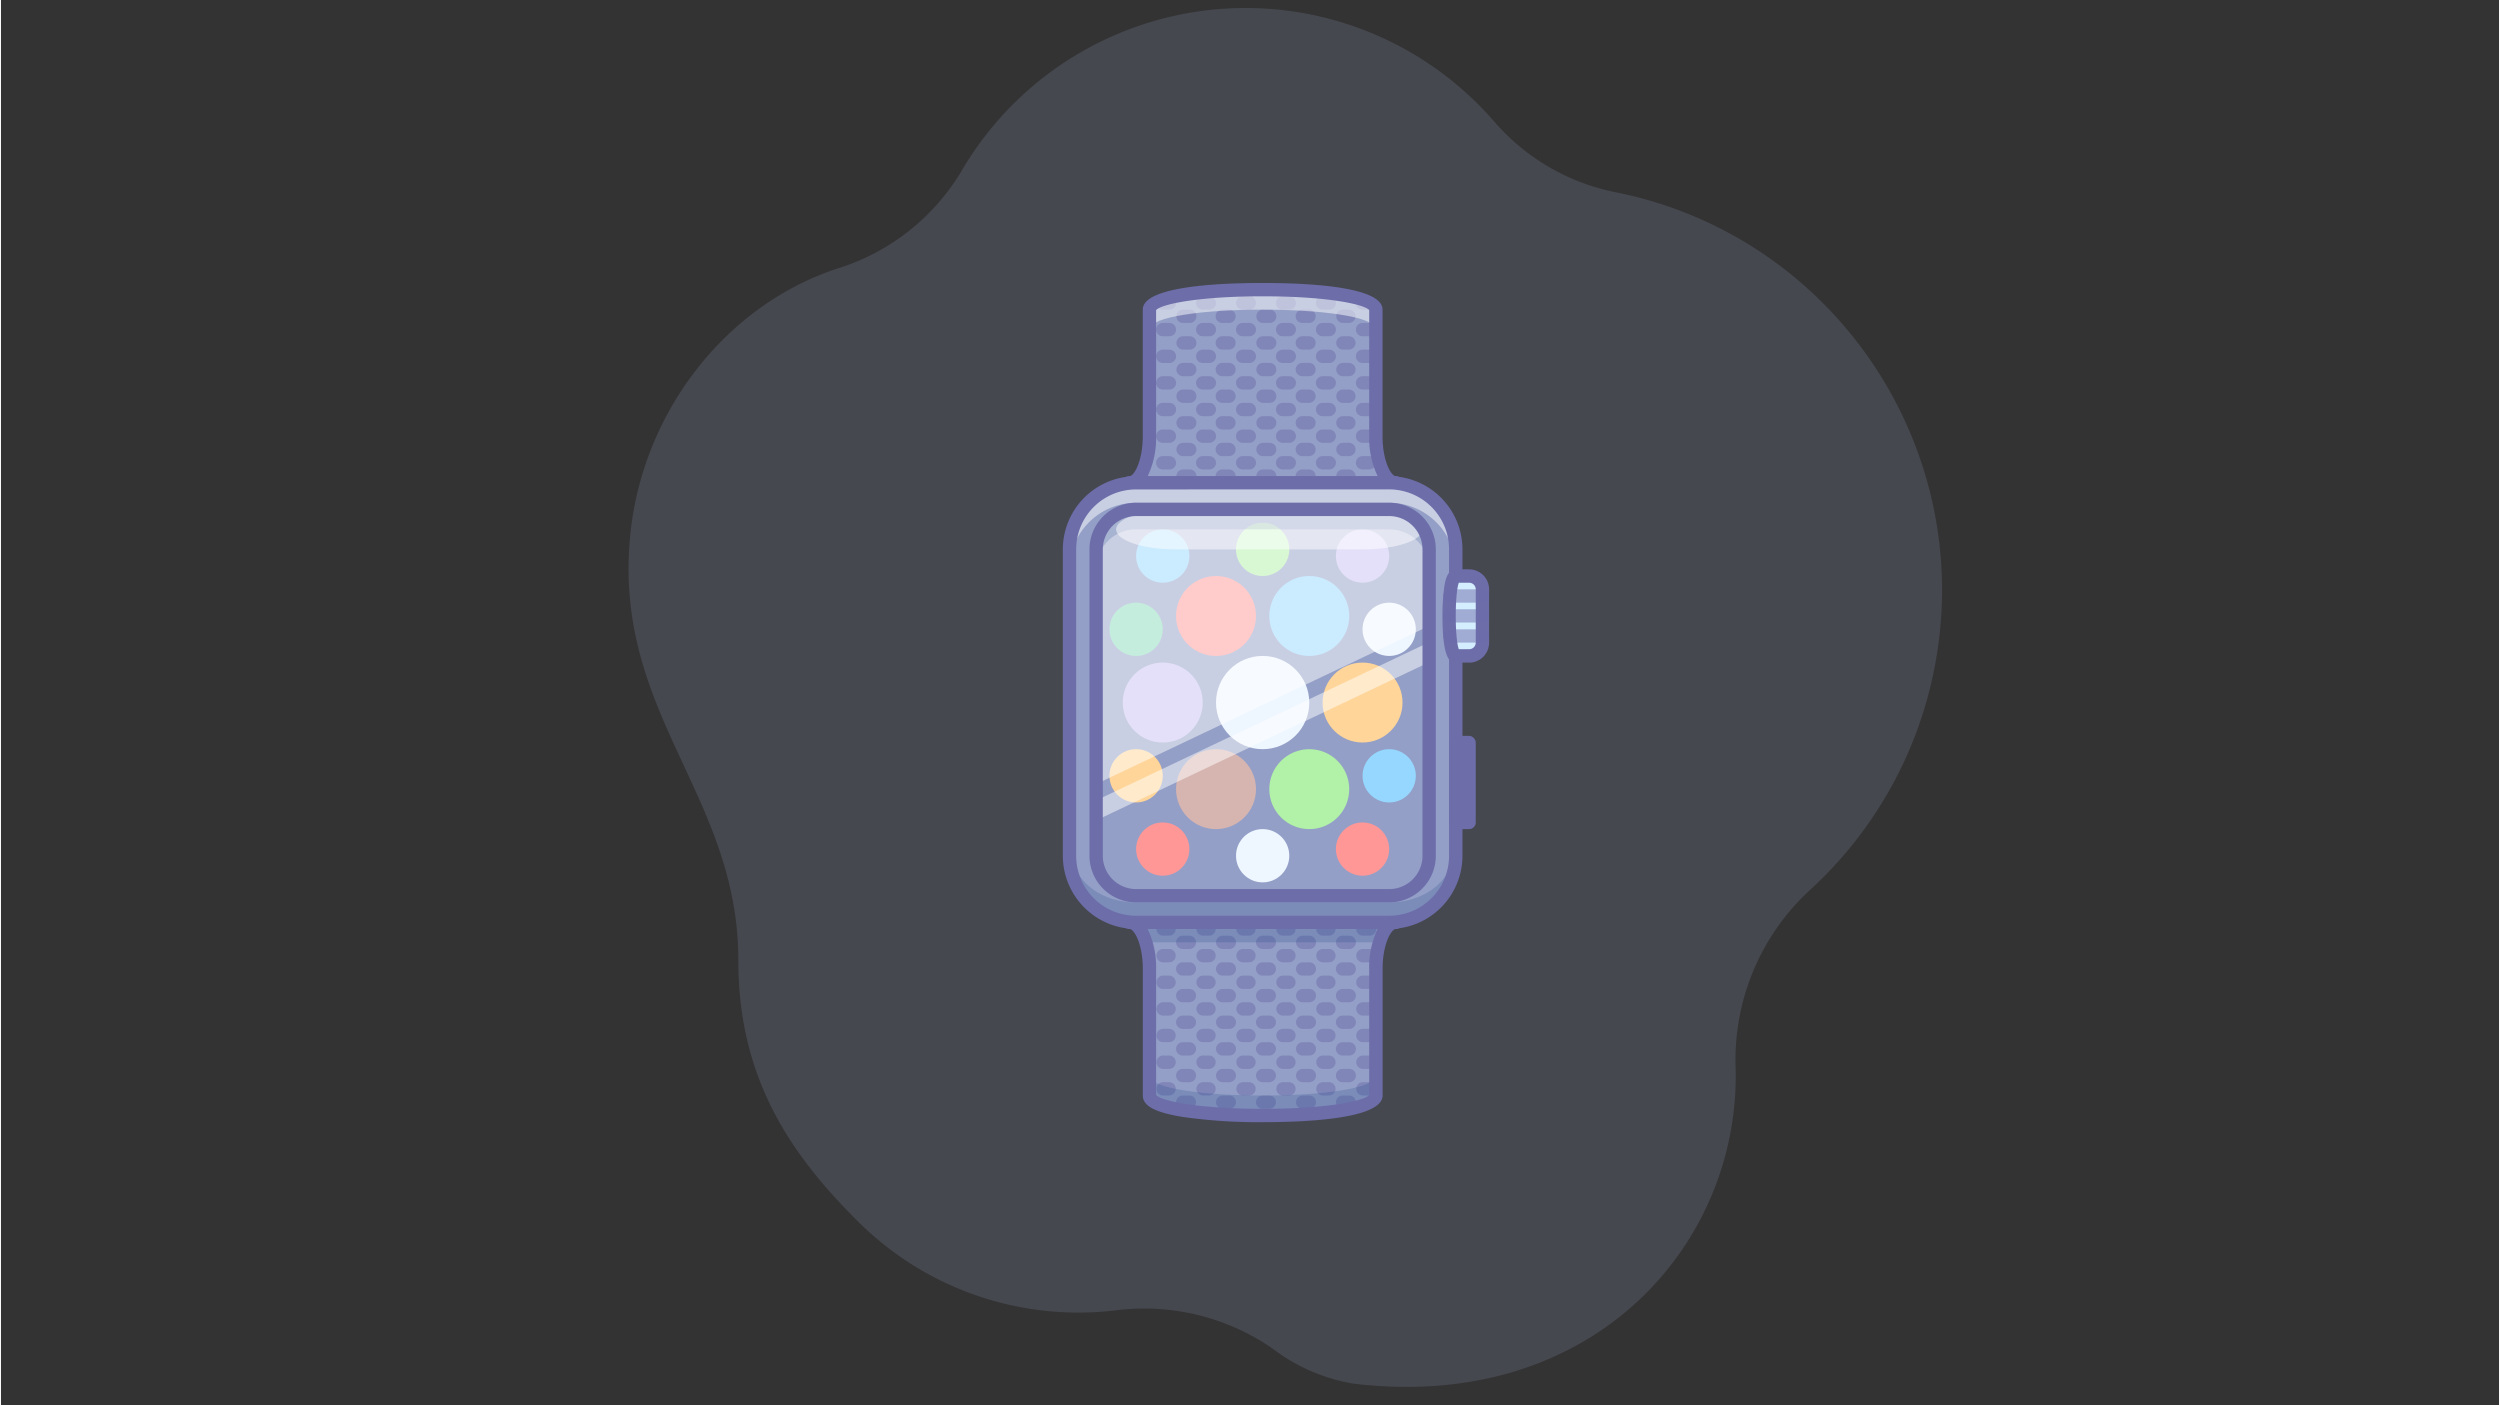 <?xml version="1.0"?>
<svg xmlns="http://www.w3.org/2000/svg" viewBox="0 0 1280 720" width="854" height="480"><rect x="0" y="0" width="1280" height="720" fill="#333333" stroke="none"/><defs><style>.cls-1,.cls-2{fill:#939fc6;}.cls-1{opacity:0.2;}.cls-1,.cls-16,.cls-5,.cls-6{isolation:isolate;}.cls-16,.cls-3,.cls-6{opacity:0.5;}.cls-16,.cls-4{fill:#6d6daa;}.cls-5{fill:#1c418a;opacity:0.2;}.cls-6{fill:#fff;}.cls-7{fill:#eef6ff;}.cls-8{fill:#c9c1f5;}.cls-9{fill:#ffd599;}.cls-10{fill:#ff9797;}.cls-11{fill:#b1f1a8;}.cls-12{fill:#96d7ff;}.cls-13{fill:#89dbba;}.cls-14{fill:#d6b5b0;}.cls-15{fill:#d4edff;}</style></defs><g id="Ebene_3" data-name="Ebene 3"><path class="cls-1" d="M493,86.26a112.92,112.92,0,0,1-62.7,50.8C371.65,155.45,327.37,212,322.16,277.31,315,366.77,377.82,408,377.82,492c0,59.77,25.9,98.85,61.77,134.3A159.87,159.87,0,0,0,571,671.44a115.66,115.66,0,0,1,80.77,19.7A93.35,93.35,0,0,0,693.19,709c123.31,14.75,198-72.13,195.65-161.83a118.18,118.18,0,0,1,37.67-90.75,208.08,208.08,0,0,0,64-113.08C1013.08,230.7,940,121.06,827.33,98.5a110.72,110.72,0,0,1-62-36A168.58,168.58,0,0,0,493,86.26Z"/></g><g id="Ebene_4" data-name="Ebene 4"><path class="cls-2" d="M588.47,496.5v64.84c0,13.65,116,13.65,116,0V496.5c0-13.21,4.57-23.89,10.23-23.89H578.23C583.89,472.61,588.47,483.29,588.47,496.5Z"/><g class="cls-3"><path class="cls-4" d="M598.71,520.39h-3.42a3.42,3.42,0,0,1,0-6.83h3.42a3.42,3.42,0,0,1,0,6.83Z"/><path class="cls-4" d="M608.94,527.21h-3.41a3.41,3.41,0,1,1,0-6.82h3.41a3.41,3.41,0,1,1,0,6.82Z"/><path class="cls-4" d="M619.18,520.39h-3.41a3.42,3.42,0,0,1,0-6.83h3.41a3.42,3.42,0,0,1,0,6.83Z"/><path class="cls-4" d="M639.66,520.39h-3.42a3.42,3.42,0,0,1,0-6.83h3.42a3.42,3.42,0,0,1,0,6.83Z"/><path class="cls-4" d="M629.42,527.21H626a3.41,3.41,0,1,1,0-6.82h3.41a3.41,3.41,0,1,1,0,6.82Z"/><path class="cls-4" d="M649.89,527.21h-3.41a3.41,3.41,0,1,1,0-6.82h3.41a3.41,3.41,0,1,1,0,6.82Z"/><path class="cls-4" d="M660.13,520.39h-3.41a3.42,3.42,0,0,1,0-6.83h3.41a3.42,3.42,0,0,1,0,6.83Z"/><path class="cls-4" d="M680.61,520.39h-3.42a3.42,3.42,0,0,1,0-6.83h3.42a3.42,3.42,0,0,1,0,6.83Z"/><path class="cls-4" d="M701.08,520.39h-3.41a3.42,3.42,0,0,1,0-6.83h3.41a3.42,3.42,0,1,1,0,6.83Z"/><path class="cls-4" d="M670.37,527.21H667a3.41,3.41,0,1,1,0-6.82h3.41a3.41,3.41,0,0,1,0,6.82Z"/><path class="cls-4" d="M690.85,527.21h-3.42a3.41,3.41,0,1,1,0-6.82h3.42a3.41,3.41,0,0,1,0,6.82Z"/><path class="cls-4" d="M598.71,506.74h-3.42a3.42,3.42,0,0,1,0-6.83h3.42a3.42,3.42,0,0,1,0,6.83Z"/><path class="cls-4" d="M608.94,513.56h-3.41a3.41,3.41,0,0,1,0-6.82h3.41a3.41,3.41,0,1,1,0,6.82Z"/><path class="cls-4" d="M619.18,506.74h-3.41a3.42,3.42,0,0,1,0-6.83h3.41a3.42,3.42,0,0,1,0,6.83Z"/><path class="cls-4" d="M639.66,506.74h-3.42a3.42,3.42,0,0,1,0-6.83h3.42a3.42,3.42,0,0,1,0,6.83Z"/><path class="cls-4" d="M629.42,513.56H626a3.41,3.41,0,1,1,0-6.82h3.41a3.41,3.41,0,1,1,0,6.82Z"/><path class="cls-4" d="M649.89,513.56h-3.41a3.41,3.41,0,0,1,0-6.82h3.41a3.41,3.41,0,1,1,0,6.82Z"/><path class="cls-4" d="M660.13,506.74h-3.41a3.42,3.42,0,0,1,0-6.83h3.41a3.42,3.42,0,0,1,0,6.83Z"/><path class="cls-4" d="M680.61,506.74h-3.42a3.42,3.42,0,0,1,0-6.83h3.42a3.42,3.42,0,0,1,0,6.83Z"/><path class="cls-4" d="M701.08,506.74h-3.41a3.42,3.42,0,0,1,0-6.83h3.41a3.42,3.42,0,1,1,0,6.83Z"/><path class="cls-4" d="M670.37,513.56H667a3.41,3.41,0,1,1,0-6.82h3.41a3.41,3.41,0,0,1,0,6.82Z"/><path class="cls-4" d="M690.85,513.56h-3.42a3.41,3.41,0,0,1,0-6.82h3.42a3.41,3.41,0,0,1,0,6.82Z"/><path class="cls-4" d="M598.71,493.09h-3.42a3.42,3.42,0,0,1,0-6.83h3.42a3.42,3.42,0,0,1,0,6.83Z"/><path class="cls-4" d="M608.94,499.91h-3.41a3.41,3.41,0,1,1,0-6.82h3.41a3.41,3.41,0,1,1,0,6.82Z"/><path class="cls-4" d="M619.18,493.09h-3.41a3.42,3.42,0,0,1,0-6.83h3.41a3.42,3.42,0,0,1,0,6.83Z"/><path class="cls-4" d="M639.66,493.09h-3.42a3.42,3.42,0,0,1,0-6.83h3.42a3.42,3.42,0,0,1,0,6.83Z"/><path class="cls-4" d="M629.42,499.91H626a3.41,3.41,0,1,1,0-6.82h3.41a3.41,3.41,0,1,1,0,6.82Z"/><path class="cls-4" d="M649.89,499.91h-3.41a3.41,3.41,0,1,1,0-6.82h3.41a3.41,3.41,0,1,1,0,6.82Z"/><path class="cls-4" d="M660.13,493.09h-3.41a3.42,3.42,0,0,1,0-6.83h3.41a3.42,3.42,0,0,1,0,6.83Z"/><path class="cls-4" d="M680.61,493.09h-3.42a3.42,3.42,0,0,1,0-6.83h3.42a3.42,3.42,0,0,1,0,6.83Z"/><path class="cls-4" d="M701.08,493.09h-3.41a3.42,3.42,0,0,1,0-6.83h3.41a3.42,3.42,0,1,1,0,6.83Z"/><path class="cls-4" d="M670.37,499.91H667a3.41,3.41,0,1,1,0-6.82h3.41a3.41,3.41,0,0,1,0,6.82Z"/><path class="cls-4" d="M690.85,499.91h-3.42a3.41,3.41,0,1,1,0-6.82h3.42a3.41,3.41,0,0,1,0,6.82Z"/><path class="cls-4" d="M598.71,479.44h-3.42a3.42,3.42,0,0,1,0-6.83h3.42a3.42,3.42,0,0,1,0,6.83Z"/><path class="cls-4" d="M608.94,486.26h-3.41a3.41,3.41,0,1,1,0-6.82h3.41a3.41,3.41,0,1,1,0,6.82Z"/><path class="cls-4" d="M619.18,479.44h-3.41a3.42,3.42,0,0,1,0-6.83h3.41a3.42,3.42,0,0,1,0,6.83Z"/><path class="cls-4" d="M639.66,479.44h-3.42a3.42,3.42,0,0,1,0-6.83h3.42a3.42,3.42,0,0,1,0,6.83Z"/><path class="cls-4" d="M629.42,486.26H626a3.41,3.41,0,1,1,0-6.82h3.41a3.41,3.41,0,1,1,0,6.82Z"/><path class="cls-4" d="M649.89,486.26h-3.41a3.41,3.41,0,0,1,0-6.82h3.41a3.41,3.41,0,1,1,0,6.82Z"/><path class="cls-4" d="M660.13,479.44h-3.41a3.42,3.42,0,0,1,0-6.83h3.41a3.42,3.42,0,0,1,0,6.83Z"/><path class="cls-4" d="M680.61,479.44h-3.42a3.42,3.42,0,0,1,0-6.83h3.42a3.42,3.42,0,0,1,0,6.83Z"/><path class="cls-4" d="M701.08,479.44h-3.41a3.42,3.42,0,0,1,0-6.83h3.41a3.42,3.42,0,1,1,0,6.83Z"/><path class="cls-4" d="M670.37,486.26H667a3.41,3.41,0,1,1,0-6.82h3.41a3.41,3.41,0,0,1,0,6.82Z"/><path class="cls-4" d="M690.85,486.26h-3.42a3.41,3.41,0,0,1,0-6.82h3.42a3.41,3.41,0,0,1,0,6.82Z"/><path class="cls-4" d="M598.71,534h-3.42a3.42,3.42,0,0,1,0-6.83h3.42a3.42,3.42,0,0,1,0,6.83Z"/><path class="cls-4" d="M608.94,540.86h-3.41a3.41,3.41,0,1,1,0-6.82h3.41a3.41,3.41,0,1,1,0,6.82Z"/><path class="cls-4" d="M619.18,534h-3.41a3.42,3.42,0,0,1,0-6.83h3.41a3.42,3.42,0,0,1,0,6.83Z"/><path class="cls-4" d="M639.66,534h-3.42a3.42,3.42,0,0,1,0-6.83h3.42a3.42,3.42,0,0,1,0,6.83Z"/><path class="cls-4" d="M629.42,540.86H626a3.41,3.41,0,1,1,0-6.82h3.41a3.41,3.41,0,1,1,0,6.82Z"/><path class="cls-4" d="M649.89,540.86h-3.41a3.41,3.41,0,1,1,0-6.82h3.41a3.41,3.41,0,1,1,0,6.82Z"/><path class="cls-4" d="M660.13,534h-3.41a3.42,3.42,0,0,1,0-6.83h3.41a3.42,3.42,0,0,1,0,6.83Z"/><path class="cls-4" d="M680.61,534h-3.42a3.42,3.42,0,0,1,0-6.83h3.42a3.42,3.42,0,0,1,0,6.83Z"/><path class="cls-4" d="M701.08,534h-3.41a3.42,3.42,0,0,1,0-6.83h3.41a3.42,3.42,0,1,1,0,6.83Z"/><path class="cls-4" d="M670.37,540.86H667a3.41,3.41,0,1,1,0-6.82h3.41a3.41,3.41,0,0,1,0,6.82Z"/><path class="cls-4" d="M690.85,540.86h-3.42a3.41,3.41,0,1,1,0-6.82h3.42a3.41,3.41,0,0,1,0,6.82Z"/><path class="cls-4" d="M598.71,547.69h-3.42a3.42,3.42,0,0,1,0-6.83h3.42a3.42,3.42,0,0,1,0,6.83Z"/><path class="cls-4" d="M608.94,554.51h-3.41a3.41,3.41,0,0,1,0-6.82h3.41a3.41,3.41,0,1,1,0,6.82Z"/><path class="cls-4" d="M619.18,547.69h-3.41a3.42,3.42,0,0,1,0-6.83h3.41a3.42,3.42,0,0,1,0,6.83Z"/><path class="cls-4" d="M639.66,547.69h-3.42a3.42,3.42,0,0,1,0-6.83h3.42a3.42,3.42,0,0,1,0,6.83Z"/><path class="cls-4" d="M629.42,554.51H626a3.41,3.41,0,1,1,0-6.82h3.41a3.41,3.41,0,1,1,0,6.82Z"/><path class="cls-4" d="M649.89,554.51h-3.41a3.41,3.41,0,0,1,0-6.82h3.41a3.41,3.41,0,1,1,0,6.82Z"/><path class="cls-4" d="M660.13,547.69h-3.41a3.42,3.42,0,0,1,0-6.83h3.41a3.42,3.42,0,0,1,0,6.83Z"/><path class="cls-4" d="M680.61,547.69h-3.42a3.42,3.42,0,0,1,0-6.83h3.42a3.42,3.42,0,0,1,0,6.83Z"/><path class="cls-4" d="M701.08,547.69h-3.41a3.42,3.42,0,0,1,0-6.83h3.41a3.42,3.42,0,1,1,0,6.83Z"/><path class="cls-4" d="M670.37,554.51H667a3.41,3.41,0,1,1,0-6.82h3.41a3.41,3.41,0,0,1,0,6.82Z"/><path class="cls-4" d="M690.85,554.51h-3.42a3.41,3.41,0,0,1,0-6.82h3.42a3.41,3.41,0,0,1,0,6.82Z"/><path class="cls-4" d="M598.71,561.34h-3.42a3.42,3.42,0,0,1,0-6.83h3.42a3.42,3.42,0,0,1,0,6.83Z"/><path class="cls-4" d="M608.94,568.16h-3.41a3.41,3.41,0,0,1,0-6.82h3.41a3.41,3.41,0,1,1,0,6.82Z"/><path class="cls-4" d="M619.18,561.34h-3.41a3.42,3.42,0,0,1,0-6.83h3.41a3.42,3.42,0,0,1,0,6.83Z"/><path class="cls-4" d="M639.66,561.34h-3.42a3.42,3.42,0,0,1,0-6.83h3.42a3.42,3.42,0,0,1,0,6.83Z"/><path class="cls-4" d="M629.42,568.16H626a3.41,3.41,0,1,1,0-6.82h3.41a3.41,3.41,0,1,1,0,6.82Z"/><path class="cls-4" d="M649.89,568.16h-3.41a3.41,3.41,0,0,1,0-6.82h3.41a3.41,3.41,0,1,1,0,6.82Z"/><path class="cls-4" d="M660.13,561.34h-3.41a3.42,3.42,0,0,1,0-6.83h3.41a3.42,3.42,0,0,1,0,6.83Z"/><path class="cls-4" d="M680.61,561.34h-3.42a3.42,3.42,0,0,1,0-6.83h3.42a3.42,3.42,0,0,1,0,6.83Z"/><path class="cls-4" d="M701.08,561.34h-3.41a3.42,3.42,0,0,1,0-6.83h3.41a3.42,3.42,0,1,1,0,6.83Z"/><path class="cls-4" d="M670.37,568.16H667a3.41,3.41,0,1,1,0-6.82h3.41a3.41,3.41,0,1,1,0,6.82Z"/><path class="cls-4" d="M690.85,568.16h-3.42a3.41,3.41,0,1,1,0-6.82h3.42a3.41,3.41,0,1,1,0,6.82Z"/></g><path class="cls-5" d="M588.47,551.1v10.24c0,13.65,116,13.65,116,0V551.1C704.5,564.75,588.47,564.75,588.47,551.1Z"/><path class="cls-5" d="M704.5,472.61H578.23c3.41,0,6.55,4.06,8.39,10.24H706.34c1.84-6.18,4.91-10.24,8.39-10.24Z"/><path class="cls-4" d="M646.48,575a275.69,275.69,0,0,1-40.4-2.6c-14.54-2.28-21-5.69-21-11V496.5c0-12.7-4.4-20.48-6.82-20.48a3.41,3.41,0,1,1,0-6.82h136.5a3.41,3.41,0,1,1,0,6.82c-2.42,0-6.82,7.78-6.82,20.48v64.84C707.91,573.21,669.41,575,646.48,575Zm-54.6-13.93c2.29,2.91,20.88,7.1,54.6,7.1s52.32-4.19,54.6-7.1V496.5A45,45,0,0,1,705.42,476H587.55a45,45,0,0,1,4.33,20.48Z"/><path class="cls-2" d="M588.47,223.49V158.65c0-13.65,116-13.65,116,0v64.84c0,13.21,4.57,23.89,10.23,23.89H578.23C583.89,247.38,588.47,236.7,588.47,223.49Z"/><g class="cls-3"><path class="cls-4" d="M598.71,199.6h-3.42a3.41,3.41,0,1,1,0-6.82h3.42a3.41,3.41,0,0,1,0,6.82Z"/><path class="cls-4" d="M608.94,206.43h-3.41a3.42,3.42,0,0,1,0-6.83h3.41a3.42,3.42,0,1,1,0,6.83Z"/><path class="cls-4" d="M619.18,199.6h-3.41a3.41,3.41,0,1,1,0-6.82h3.41a3.41,3.41,0,1,1,0,6.82Z"/><path class="cls-4" d="M639.66,199.6h-3.42a3.41,3.41,0,1,1,0-6.82h3.42a3.41,3.41,0,1,1,0,6.82Z"/><path class="cls-4" d="M629.42,206.43H626a3.42,3.42,0,1,1,0-6.83h3.41a3.42,3.42,0,0,1,0,6.83Z"/><path class="cls-4" d="M649.89,206.43h-3.41a3.42,3.42,0,0,1,0-6.83h3.41a3.42,3.42,0,1,1,0,6.83Z"/><path class="cls-4" d="M660.13,199.6h-3.41a3.41,3.41,0,0,1,0-6.82h3.41a3.41,3.41,0,0,1,0,6.82Z"/><path class="cls-4" d="M680.61,199.6h-3.42a3.41,3.41,0,0,1,0-6.82h3.42a3.41,3.41,0,0,1,0,6.82Z"/><path class="cls-4" d="M701.08,199.6h-3.41a3.41,3.41,0,1,1,0-6.82h3.41a3.41,3.41,0,1,1,0,6.82Z"/><path class="cls-4" d="M670.37,206.43H667a3.42,3.42,0,1,1,0-6.83h3.41a3.42,3.42,0,0,1,0,6.83Z"/><path class="cls-4" d="M690.85,206.43h-3.42a3.42,3.42,0,0,1,0-6.83h3.42a3.42,3.42,0,0,1,0,6.83Z"/><path class="cls-4" d="M598.71,186h-3.42a3.41,3.41,0,1,1,0-6.82h3.42a3.41,3.41,0,0,1,0,6.82Z"/><path class="cls-4" d="M608.94,192.78h-3.41a3.42,3.42,0,0,1,0-6.83h3.41a3.42,3.42,0,1,1,0,6.83Z"/><path class="cls-4" d="M619.18,186h-3.41a3.41,3.41,0,1,1,0-6.82h3.41a3.41,3.41,0,1,1,0,6.82Z"/><path class="cls-4" d="M639.66,186h-3.42a3.41,3.41,0,1,1,0-6.82h3.42a3.41,3.41,0,1,1,0,6.82Z"/><path class="cls-4" d="M629.42,192.78H626a3.42,3.42,0,1,1,0-6.83h3.41a3.42,3.42,0,0,1,0,6.83Z"/><path class="cls-4" d="M649.89,192.78h-3.41a3.42,3.42,0,0,1,0-6.83h3.41a3.42,3.42,0,1,1,0,6.83Z"/><path class="cls-4" d="M660.13,186h-3.41a3.41,3.41,0,0,1,0-6.82h3.41a3.41,3.41,0,0,1,0,6.82Z"/><path class="cls-4" d="M680.61,186h-3.42a3.41,3.41,0,0,1,0-6.82h3.42a3.41,3.41,0,0,1,0,6.82Z"/><path class="cls-4" d="M701.08,186h-3.41a3.41,3.41,0,1,1,0-6.82h3.41a3.41,3.41,0,1,1,0,6.82Z"/><path class="cls-4" d="M670.37,192.78H667a3.42,3.42,0,1,1,0-6.83h3.41a3.42,3.42,0,0,1,0,6.83Z"/><path class="cls-4" d="M690.85,192.78h-3.42a3.42,3.42,0,0,1,0-6.83h3.42a3.42,3.42,0,0,1,0,6.83Z"/><path class="cls-4" d="M598.71,172.3h-3.42a3.41,3.41,0,1,1,0-6.82h3.42a3.41,3.41,0,0,1,0,6.82Z"/><path class="cls-4" d="M608.94,179.13h-3.41a3.42,3.42,0,0,1,0-6.83h3.41a3.42,3.42,0,1,1,0,6.83Z"/><path class="cls-4" d="M619.18,172.3h-3.41a3.41,3.41,0,1,1,0-6.82h3.41a3.41,3.41,0,1,1,0,6.82Z"/><path class="cls-4" d="M639.66,172.3h-3.42a3.41,3.41,0,1,1,0-6.82h3.42a3.41,3.41,0,1,1,0,6.82Z"/><path class="cls-4" d="M629.42,179.13H626a3.42,3.42,0,1,1,0-6.83h3.41a3.42,3.42,0,0,1,0,6.83Z"/><path class="cls-4" d="M649.89,179.13h-3.41a3.42,3.42,0,0,1,0-6.83h3.41a3.42,3.42,0,1,1,0,6.83Z"/><path class="cls-4" d="M660.13,172.3h-3.41a3.41,3.41,0,0,1,0-6.82h3.41a3.41,3.41,0,0,1,0,6.82Z"/><path class="cls-4" d="M680.61,172.3h-3.42a3.41,3.41,0,0,1,0-6.82h3.42a3.41,3.41,0,0,1,0,6.82Z"/><path class="cls-4" d="M701.08,172.3h-3.41a3.41,3.41,0,1,1,0-6.82h3.41a3.41,3.41,0,1,1,0,6.82Z"/><path class="cls-4" d="M670.37,179.13H667a3.42,3.42,0,1,1,0-6.83h3.41a3.42,3.42,0,0,1,0,6.83Z"/><path class="cls-4" d="M690.85,179.13h-3.42a3.42,3.42,0,0,1,0-6.83h3.42a3.42,3.42,0,0,1,0,6.83Z"/><path class="cls-4" d="M598.71,158.65h-3.42a3.41,3.41,0,1,1,0-6.82h3.42a3.41,3.41,0,0,1,0,6.82Z"/><path class="cls-4" d="M608.94,165.48h-3.41a3.42,3.42,0,0,1,0-6.83h3.41a3.42,3.42,0,1,1,0,6.83Z"/><path class="cls-4" d="M619.18,158.65h-3.41a3.41,3.41,0,1,1,0-6.82h3.41a3.41,3.41,0,1,1,0,6.82Z"/><path class="cls-4" d="M639.66,158.65h-3.42a3.41,3.41,0,1,1,0-6.82h3.42a3.41,3.41,0,1,1,0,6.82Z"/><path class="cls-4" d="M629.42,165.48H626a3.42,3.42,0,1,1,0-6.83h3.41a3.42,3.42,0,0,1,0,6.83Z"/><path class="cls-4" d="M649.89,165.48h-3.41a3.42,3.42,0,0,1,0-6.83h3.41a3.42,3.42,0,1,1,0,6.83Z"/><path class="cls-4" d="M660.13,158.65h-3.41a3.41,3.41,0,0,1,0-6.82h3.41a3.41,3.41,0,0,1,0,6.82Z"/><path class="cls-4" d="M680.61,158.65h-3.42a3.41,3.41,0,0,1,0-6.82h3.42a3.41,3.41,0,0,1,0,6.82Z"/><path class="cls-4" d="M701.08,158.65h-3.41a3.41,3.41,0,1,1,0-6.82h3.41a3.41,3.41,0,1,1,0,6.82Z"/><path class="cls-4" d="M670.37,165.48H667a3.42,3.42,0,1,1,0-6.83h3.41a3.42,3.42,0,0,1,0,6.83Z"/><path class="cls-4" d="M690.85,165.48h-3.42a3.42,3.42,0,0,1,0-6.83h3.42a3.42,3.42,0,0,1,0,6.83Z"/><path class="cls-4" d="M598.71,213.25h-3.42a3.41,3.41,0,1,1,0-6.82h3.42a3.41,3.41,0,0,1,0,6.82Z"/><path class="cls-4" d="M608.94,220.08h-3.41a3.42,3.42,0,0,1,0-6.83h3.41a3.42,3.42,0,1,1,0,6.83Z"/><path class="cls-4" d="M619.18,213.25h-3.41a3.41,3.41,0,1,1,0-6.82h3.41a3.41,3.41,0,1,1,0,6.82Z"/><path class="cls-4" d="M639.66,213.25h-3.42a3.41,3.41,0,1,1,0-6.82h3.42a3.41,3.41,0,1,1,0,6.82Z"/><path class="cls-4" d="M629.42,220.08H626a3.42,3.42,0,1,1,0-6.83h3.41a3.42,3.42,0,0,1,0,6.83Z"/><path class="cls-4" d="M649.89,220.08h-3.41a3.42,3.42,0,0,1,0-6.83h3.41a3.42,3.42,0,1,1,0,6.83Z"/><path class="cls-4" d="M660.13,213.25h-3.41a3.41,3.41,0,0,1,0-6.82h3.41a3.41,3.41,0,0,1,0,6.82Z"/><path class="cls-4" d="M680.61,213.25h-3.42a3.41,3.41,0,0,1,0-6.82h3.42a3.41,3.41,0,0,1,0,6.82Z"/><path class="cls-4" d="M701.08,213.25h-3.41a3.41,3.41,0,1,1,0-6.82h3.41a3.41,3.41,0,1,1,0,6.82Z"/><path class="cls-4" d="M670.37,220.08H667a3.42,3.42,0,1,1,0-6.83h3.41a3.42,3.42,0,0,1,0,6.83Z"/><path class="cls-4" d="M690.85,220.08h-3.42a3.42,3.42,0,0,1,0-6.83h3.42a3.42,3.42,0,0,1,0,6.83Z"/><path class="cls-4" d="M598.71,226.9h-3.42a3.41,3.41,0,1,1,0-6.82h3.42a3.41,3.41,0,0,1,0,6.82Z"/><path class="cls-4" d="M608.94,233.73h-3.41a3.42,3.42,0,0,1,0-6.83h3.41a3.42,3.42,0,1,1,0,6.83Z"/><path class="cls-4" d="M619.18,226.9h-3.41a3.41,3.41,0,1,1,0-6.82h3.41a3.41,3.41,0,1,1,0,6.82Z"/><path class="cls-4" d="M639.66,226.9h-3.42a3.41,3.41,0,1,1,0-6.82h3.42a3.41,3.41,0,1,1,0,6.82Z"/><path class="cls-4" d="M629.42,233.73H626a3.42,3.42,0,1,1,0-6.83h3.41a3.42,3.42,0,0,1,0,6.83Z"/><path class="cls-4" d="M649.89,233.73h-3.41a3.42,3.42,0,0,1,0-6.83h3.41a3.42,3.42,0,1,1,0,6.83Z"/><path class="cls-4" d="M660.13,226.9h-3.41a3.41,3.41,0,0,1,0-6.82h3.41a3.41,3.41,0,0,1,0,6.82Z"/><path class="cls-4" d="M680.61,226.9h-3.42a3.41,3.41,0,0,1,0-6.82h3.42a3.41,3.41,0,0,1,0,6.82Z"/><path class="cls-4" d="M701.08,226.9h-3.41a3.41,3.41,0,1,1,0-6.82h3.41a3.41,3.41,0,1,1,0,6.82Z"/><path class="cls-4" d="M670.37,233.73H667a3.42,3.42,0,1,1,0-6.83h3.41a3.42,3.42,0,0,1,0,6.83Z"/><path class="cls-4" d="M690.85,233.73h-3.42a3.42,3.42,0,0,1,0-6.83h3.42a3.42,3.42,0,0,1,0,6.83Z"/><path class="cls-4" d="M598.71,240.55h-3.42a3.41,3.41,0,1,1,0-6.82h3.42a3.41,3.41,0,0,1,0,6.82Z"/><path class="cls-4" d="M608.94,247.38h-3.41a3.42,3.42,0,0,1,0-6.83h3.41a3.42,3.42,0,1,1,0,6.83Z"/><path class="cls-4" d="M619.18,240.55h-3.41a3.41,3.41,0,1,1,0-6.82h3.41a3.41,3.41,0,1,1,0,6.82Z"/><path class="cls-4" d="M639.66,240.55h-3.42a3.41,3.41,0,1,1,0-6.82h3.42a3.41,3.41,0,1,1,0,6.82Z"/><path class="cls-4" d="M629.42,247.38H626a3.42,3.42,0,1,1,0-6.83h3.41a3.42,3.42,0,0,1,0,6.83Z"/><path class="cls-4" d="M649.89,247.38h-3.41a3.42,3.42,0,0,1,0-6.83h3.41a3.42,3.42,0,1,1,0,6.83Z"/><path class="cls-4" d="M660.13,240.55h-3.41a3.41,3.41,0,0,1,0-6.82h3.41a3.41,3.41,0,0,1,0,6.82Z"/><path class="cls-4" d="M680.61,240.55h-3.42a3.41,3.41,0,0,1,0-6.82h3.42a3.41,3.41,0,0,1,0,6.82Z"/><path class="cls-4" d="M701.08,240.55h-3.41a3.41,3.41,0,1,1,0-6.82h3.41a3.41,3.41,0,1,1,0,6.82Z"/><path class="cls-4" d="M670.37,247.38H667a3.42,3.42,0,1,1,0-6.83h3.41a3.42,3.42,0,0,1,0,6.83Z"/><path class="cls-4" d="M690.85,247.38h-3.42a3.42,3.42,0,0,1,0-6.83h3.42a3.42,3.42,0,0,1,0,6.83Z"/></g><path class="cls-6" d="M588.47,168.89V158.65c0-13.65,116-13.65,116,0v10.24C704.5,155.24,588.47,155.24,588.47,168.89Z"/><path class="cls-4" d="M714.73,250.79H578.23a3.41,3.41,0,1,1,0-6.82c2.42,0,6.82-7.79,6.82-20.48V158.65c0-11.88,38.5-13.65,61.43-13.65s61.43,1.77,61.43,13.65v64.84c0,12.69,4.4,20.48,6.82,20.48a3.41,3.41,0,1,1,0,6.82ZM587.55,244H705.42a45,45,0,0,1-4.34-20.48V158.92c-2.28-2.9-20.88-7.09-54.6-7.09s-52.31,4.19-54.6,7.09v64.57A45,45,0,0,1,587.55,244Z"/><rect class="cls-2" x="547.52" y="247.38" width="197.93" height="225.23" rx="34.13"/><path class="cls-5" d="M711.32,462.37H581.64c-18.84,0-34.12-11.87-34.12-30.71v6.82a34.12,34.12,0,0,0,34.12,34.13H711.32a34.13,34.13,0,0,0,34.13-34.13v-6.82C745.45,450.5,730.16,462.37,711.32,462.37Z"/><path class="cls-6" d="M711.32,247.38H581.64a34.12,34.12,0,0,0-34.12,34.12v10.24a34.11,34.11,0,0,1,34.12-34.12H711.32a34.12,34.12,0,0,1,34.13,34.12V281.5A34.13,34.13,0,0,0,711.32,247.38Z"/><path class="cls-4" d="M711.32,476H581.64a37.54,37.54,0,0,1-37.54-37.54v-157A37.54,37.54,0,0,1,581.64,244H711.32a37.54,37.54,0,0,1,37.54,37.53v157A37.54,37.54,0,0,1,711.32,476ZM581.64,250.79a30.71,30.71,0,0,0-30.71,30.71v157a30.71,30.71,0,0,0,30.71,30.72H711.32A30.71,30.71,0,0,0,742,438.48v-157a30.71,30.71,0,0,0-30.71-30.71Z"/><rect class="cls-4" x="742.03" y="377.06" width="13.65" height="47.78" rx="3.41"/><rect class="cls-2" x="561.17" y="261.03" width="170.63" height="197.93" rx="20.48"/><circle class="cls-7" cx="646.48" cy="359.99" r="23.89"/><circle class="cls-8" cx="595.29" cy="359.99" r="20.48"/><circle class="cls-9" cx="697.67" cy="359.99" r="20.48"/><circle class="cls-10" cx="622.59" cy="315.63" r="20.48"/><circle class="cls-11" cx="646.48" cy="281.5" r="13.65"/><circle class="cls-12" cx="595.29" cy="284.92" r="13.65"/><circle class="cls-8" cx="697.67" cy="284.92" r="13.65"/><circle class="cls-7" cx="646.48" cy="438.48" r="13.65"/><circle class="cls-10" cx="595.29" cy="435.07" r="13.65"/><circle class="cls-10" cx="697.67" cy="435.07" r="13.65"/><circle class="cls-13" cx="581.64" cy="322.46" r="13.65"/><circle class="cls-7" cx="711.32" cy="322.46" r="13.65"/><circle class="cls-9" cx="581.64" cy="397.53" r="13.65"/><circle class="cls-12" cx="711.32" cy="397.53" r="13.65"/><circle class="cls-12" cx="670.37" cy="315.63" r="20.48"/><circle class="cls-14" cx="622.59" cy="404.36" r="20.48"/><circle class="cls-11" cx="670.37" cy="404.36" r="20.48"/><path class="cls-6" d="M711.32,261H581.64a20.47,20.47,0,0,0-20.47,20.47V401.76L731.8,320.71V281.5A20.48,20.48,0,0,0,711.32,261Z"/><path class="cls-5" d="M711.32,261H581.64a20.47,20.47,0,0,0-20.47,20.47v10.24a20.46,20.46,0,0,1,20.47-20.47H711.32a20.47,20.47,0,0,1,20.48,20.47V281.5A20.48,20.48,0,0,0,711.32,261Z"/><polygon class="cls-6" points="561.17 420.36 731.8 339.31 731.8 329.08 561.17 410.13 561.17 420.36"/><path class="cls-6" d="M697.67,281.5H602.12c-17.07,0-30.72-4.57-30.72-10.23h0c0-5.67,13.65-10.24,30.72-10.24h95.55c17.06,0,30.71,4.57,30.71,10.24h0C728.38,276.93,714.73,281.5,697.67,281.5Z"/><path class="cls-4" d="M711.32,462.37H581.64a23.89,23.89,0,0,1-23.89-23.89v-157a23.89,23.89,0,0,1,23.89-23.88H711.32a23.89,23.89,0,0,1,23.89,23.88v157A23.89,23.89,0,0,1,711.32,462.37ZM581.64,264.44a17.06,17.06,0,0,0-17.06,17.06v157a17.06,17.06,0,0,0,17.06,17.07H711.32a17.06,17.06,0,0,0,17.06-17.07v-157a17.06,17.06,0,0,0-17.06-17.06Z"/><path class="cls-15" d="M745.45,336.11c-4.54,0-4.54-41,0-41h6.82A6.83,6.83,0,0,1,759.1,302v27.3a6.83,6.83,0,0,1-6.83,6.83Z"/><path class="cls-4" d="M752.27,339.52h-6.82c-2.22,0-6.83,0-6.83-23.89a109.19,109.19,0,0,1,.89-14.57c.44-3,1.4-9.32,5.94-9.32h6.82A10.24,10.24,0,0,1,762.51,302v27.3a10.24,10.24,0,0,1-10.24,10.24Zm-4.95-6Zm-.37-.86h5.32a3.4,3.4,0,0,0,3.41-3.41V302a3.41,3.41,0,0,0-3.41-3.41H747C744.9,304.3,744.9,327,747,332.69Z"/><path class="cls-16" d="M759.1,329.28H742.38a3.41,3.41,0,1,1,0-6.82H759.1a3.41,3.41,0,0,1,0,6.82Z"/><path class="cls-16" d="M759.1,319H742.38a3.41,3.41,0,1,1,0-6.82H759.1a3.41,3.41,0,0,1,0,6.82Z"/><path class="cls-16" d="M759.1,308.8H742.38a3.41,3.41,0,1,1,0-6.82H759.1a3.41,3.41,0,0,1,0,6.82Z"/></g></svg>
